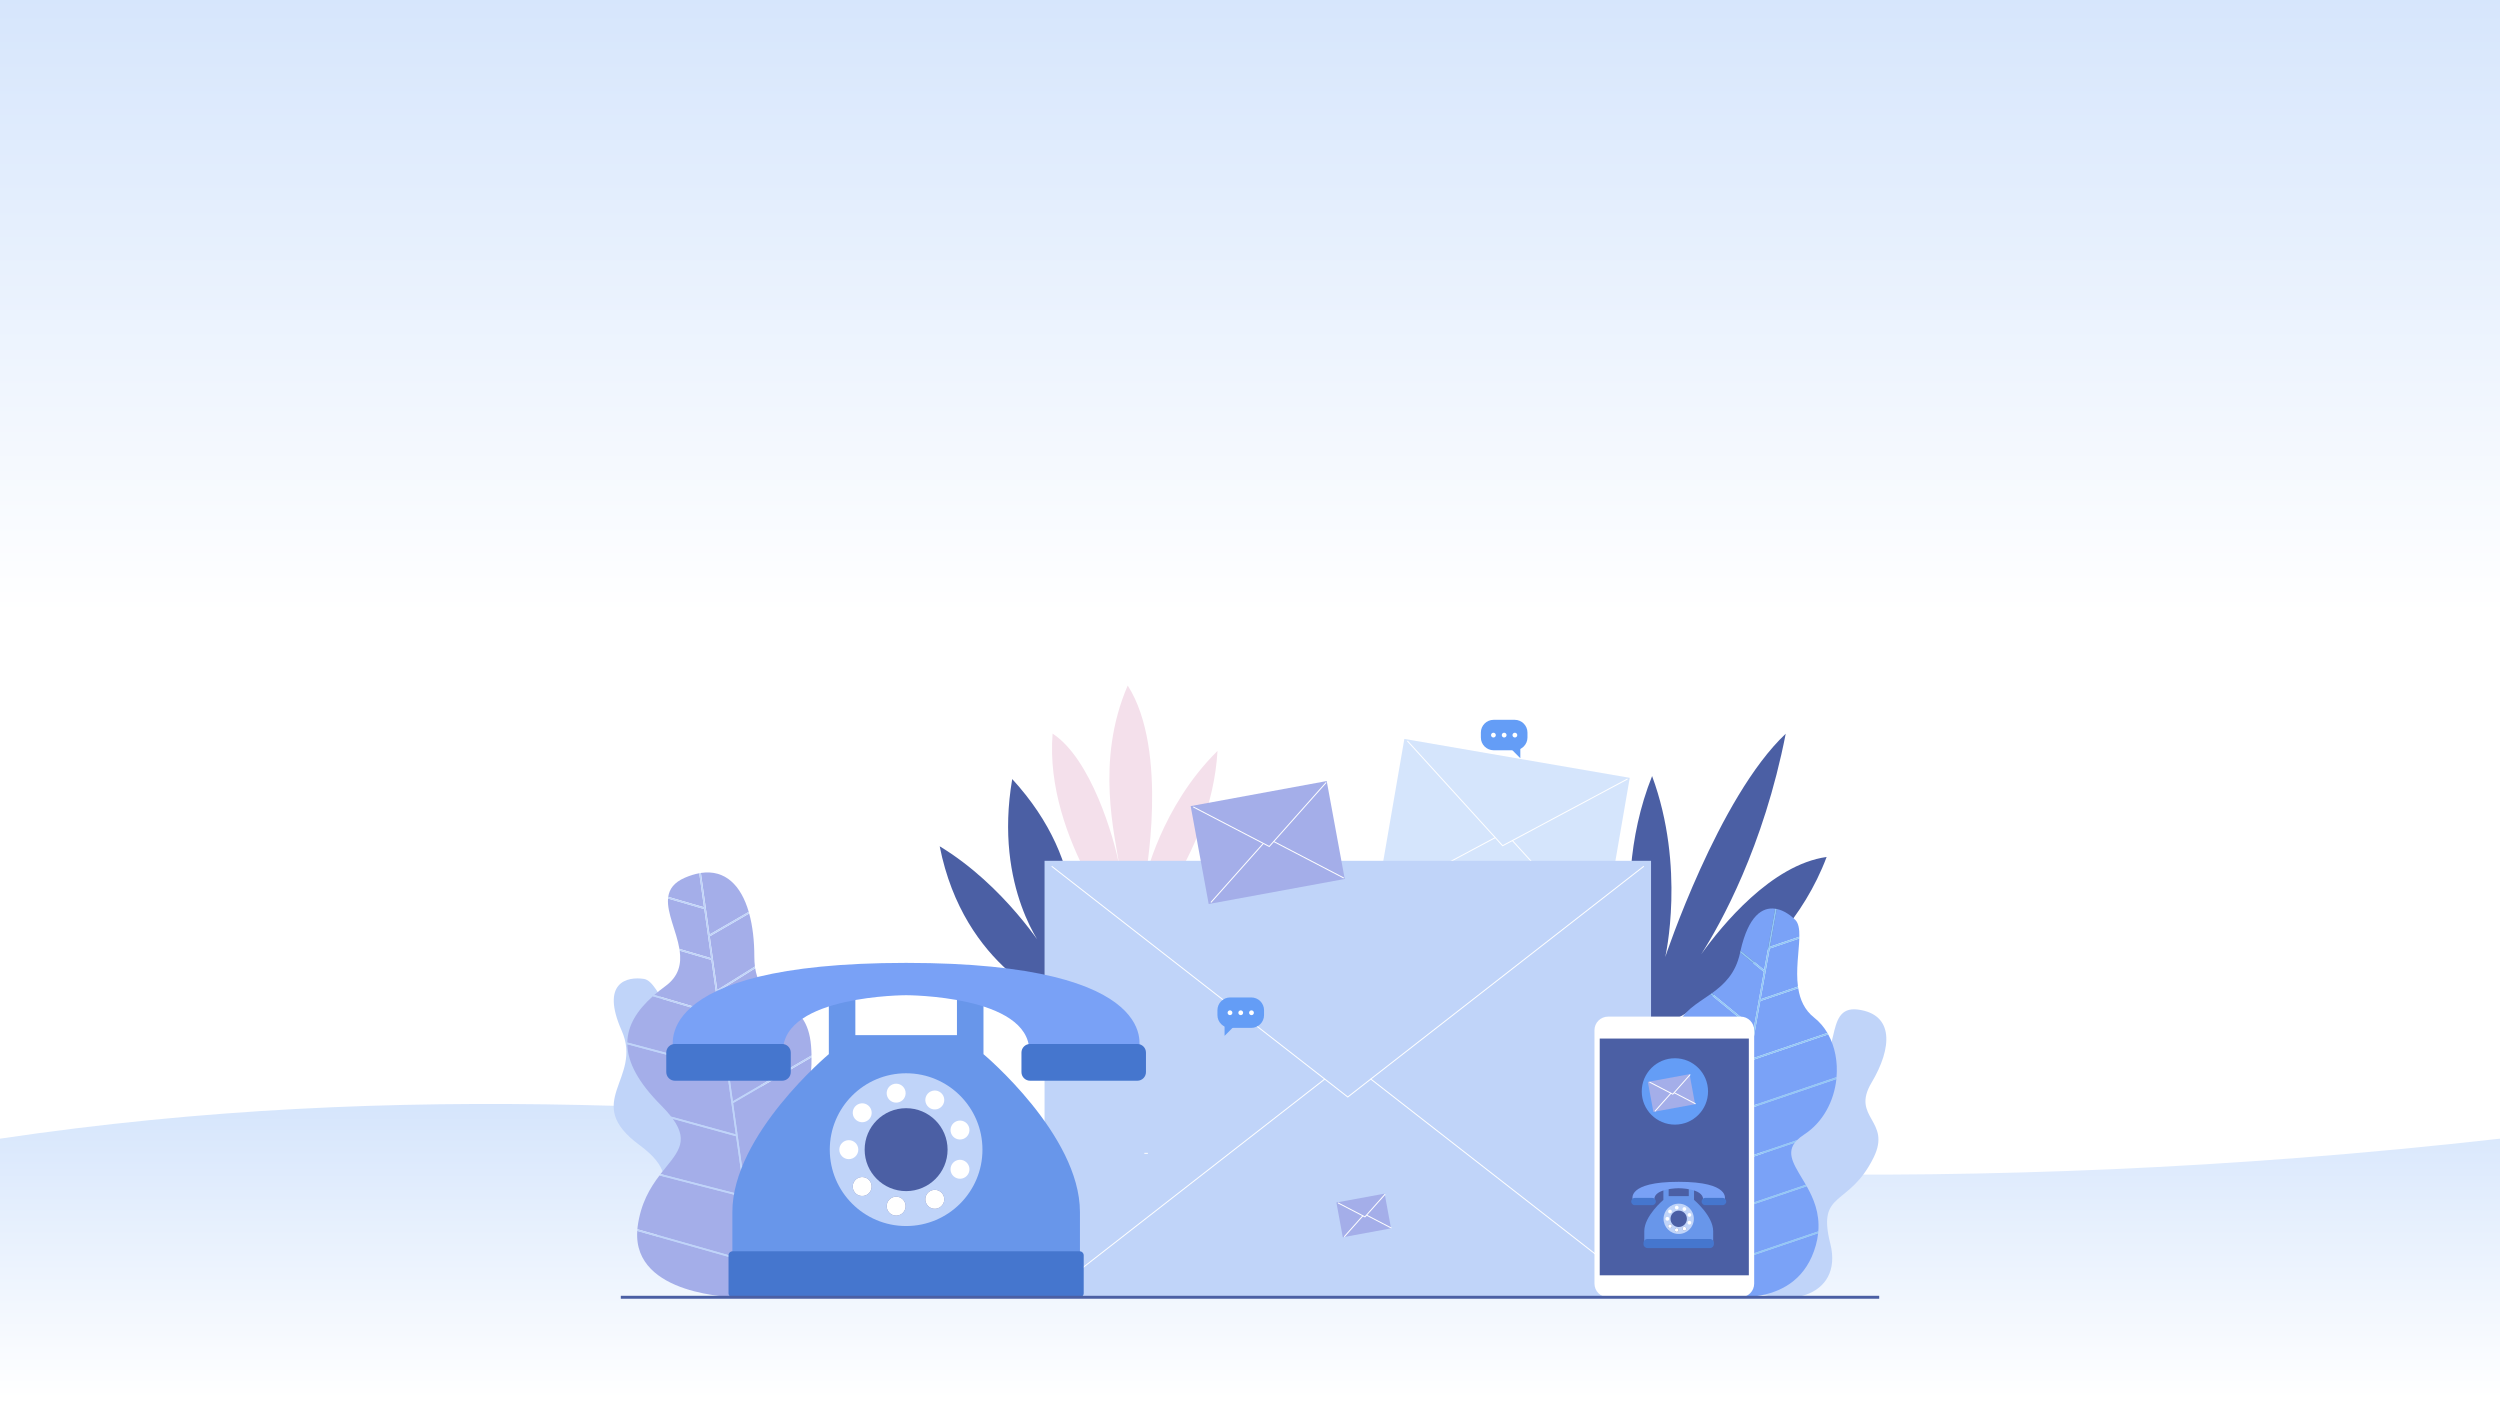 <svg xmlns="http://www.w3.org/2000/svg" xmlns:xlink="http://www.w3.org/1999/xlink" x="0px" y="0px" viewBox="0 0 637.28 358.47" style="enable-background:new 0 0 637.28 358.47;" xml:space="preserve"><rect x="0" y="0" width="637.28" height="358.47" fill="#333333" stroke="none"/>  <style type="text/css">	.st0{fill:url(#SVGID_1_);}	.st1{fill:url(#SVGID_2_);}	.st2{fill:url(#SVGID_3_);}	.st3{fill:#C0D4F9;}	.st4{fill:#D5E5FC;}	.st5{fill:none;stroke:#FFFFFF;stroke-width:0.25;stroke-miterlimit:10;}	.st6{fill:#4B5FA4;}	.st7{fill:#F4E0EB;}	.st8{fill:#A4AEE9;}	.st9{fill:#7AA2F7;}	.st10{fill:#93C7F6;}	.st11{fill:#FFFFFF;}	.st12{fill:#6896EA;}	.st13{fill:#79A1F6;}	.st14{fill:#4576CE;}	.st15{fill:none;stroke:#FFFFFF;stroke-miterlimit:10;}	.st16{fill:#649DF6;}	.st17{fill:none;stroke:#4B5FA4;stroke-width:0.75;stroke-miterlimit:10;}</style>  <g id="BACKGROUND">	<radialGradient id="SVGID_1_" cx="304.185" cy="173.313" r="716.559" gradientUnits="userSpaceOnUse">		<stop offset="0" style="stop-color:#FFFFFF"></stop>		<stop offset="1" style="stop-color:#B3B3B3"></stop>	</radialGradient>	<rect x="-70.82" y="-76.69" class="st0" width="750" height="500"></rect></g>  <g id="OBJECTS">	<linearGradient id="SVGID_2_" gradientUnits="userSpaceOnUse" x1="318.641" y1="156.544" x2="318.641" y2="-4.759">		<stop offset="0" style="stop-color:#FFFFFF"></stop>		<stop offset="1" style="stop-color:#D5E5FC"></stop>	</linearGradient>	<rect class="st1" width="637.28" height="358.47"></rect>	<linearGradient id="SVGID_3_" gradientUnits="userSpaceOnUse" x1="318.641" y1="356.504" x2="318.641" y2="280.762">		<stop offset="0" style="stop-color:#FFFFFF"></stop>		<stop offset="1" style="stop-color:#D5E5FC"></stop>	</linearGradient>	<path class="st2" d="M0,290.26v68.21h637.28v-68.21C358,321.81,207.71,259.38,0,290.26z"></path>	<path class="st3" d="M442.74,326.93c0,0-16.44-10.04-8.66-19.9c7.92-10.05,18.09-3.82,14.86-16.59  c-3.23-12.77,1.9-17.21,11.63-18.11c9.73-0.91,3.8-16.18,13.03-14.98c9.23,1.2,8.79,9.72,3.47,18.65  c-5.32,8.93,5.19,9.6,0.55,19.04c-6.3,12.84-14.51,8.28-11.06,21.95C470.05,330.79,454.55,334.64,442.74,326.93z"></path>	<g>					<rect x="362.34" y="184.72" transform="matrix(0.17 -0.985 0.985 0.17 107.302 555.214)" class="st4" width="41.98" height="58.33"></rect>		<g>			<polyline class="st5" points="358.76,188.87 383.04,215.59 414.88,198.57    "></polyline>			<line class="st5" x1="381.16" y1="213.51" x2="351.8" y2="229.21"></line>			<line class="st5" x1="407.92" y1="238.91" x2="385.49" y2="214.24"></line>		</g>	</g>	<path class="st6" d="M269.7,255.67c0,0-23.95-8.57-30.16-39.94c16.63,10.08,26.82,26.63,26.82,26.63s-13.12-15.81-8.33-43.77  C277.92,220.26,275.49,243.12,269.7,255.67z"></path>	<path class="st6" d="M433.69,243.2c4.92-7.72,15.86-27.28,21.51-56.16c-17.17,16.17-30.71,56.92-30.71,56.92s5.25-22.81-3.35-46.13  c-12.61,31.53-0.48,65.15-0.48,65.15s33.29-13.42,44.97-44.53C451.5,220.45,438.88,235.97,433.69,243.2z"></path>	<path class="st3" d="M196.49,328.84c0,0-15.18,7.29-25.62-7.14c-10.44-14.43,7.06-18.83-7.85-29.81  c-14.9-10.98,0.92-16.78-4.54-29.15c-5.47-12.37,1.41-13.88,5.69-13.2c4.27,0.69,6.8,14.82,16.21,15.2s17.31,12.5,13.44,22.49  c-3.87,9.99,11.71,5.21,16.61,18.45C216.35,321.7,196.49,328.84,196.49,328.84z"></path>	<path class="st7" d="M285.3,220.63c-0.96-7.43-6.22-26.47,2.17-45.88c10.69,16.71,4.37,49.65,4.37,49.65s4.05-18.72,18.52-32.98  c-1.63,27.74-22.31,48.4-22.31,48.4s-21.91-25.72-19.73-52.82C278.11,193.4,283.98,213.47,285.3,220.63z"></path>	<g>		<g>			<path class="st8" d="M184.59,264.81l15.5-9.01c-3.28-1.94-6.7-3.41-7.58-8.97l-9.6,5.99L184.59,264.81z"></path>			<path class="st8" d="M182.85,252.35l9.59-5.98c-0.09-0.75-0.15-1.57-0.15-2.48c0-4.07-0.43-7.82-1.31-11.02l-10.05,5.81    L182.85,252.35z"></path>			<path class="st8" d="M193.77,330.34c16.09-2.23,27.23-15.27,16.79-27.56l-19.09,11.14L193.77,330.34z"></path>			<path class="st8" d="M186.82,280.73l20.05-11.69c-0.02-0.78-0.05-1.58-0.12-2.42c-0.52-6.38-3.27-8.75-6.24-10.56l-15.85,9.21    L186.82,280.73z"></path>			<path class="st8" d="M191.41,313.47l18.87-11.01c-0.34-0.38-0.69-0.77-1.07-1.15c-5.26-5.27-6.71-8.62-6.54-11.82l-13.44,8.43    L191.41,313.47z"></path>			<path class="st8" d="M162.45,313.77c-1.14,16.61,25.02,16.89,25.02,16.89c2.01,0.08,3.98-0.02,5.88-0.26l-1.15-8.18    L162.45,313.77z"></path>			<path class="st8" d="M189.16,297.45l13.55-8.5c0.51-4.72,4.29-9.3,4.16-19.42l-19.99,11.66L189.16,297.45z"></path>			<path class="st8" d="M189.82,305.22l-21.7-5.59c-2.38,3.13-4.8,7.1-5.59,13.13c-0.03,0.2-0.03,0.38-0.05,0.58l29.65,8.43    L189.82,305.22z"></path>			<path class="st8" d="M179.53,231.74l-9.24-2.69c-0.31,3.71,2.16,8.37,2.9,12.83l8.09,2.36L179.53,231.74z"></path>			<path class="st8" d="M181.34,244.71l-8.08-2.36c0.45,3.3-0.15,6.48-3.66,9.04c-1.01,0.73-1.94,1.48-2.81,2.23l16.48,4.86    L181.34,244.71z"></path>			<path class="st8" d="M178.25,222.6c-1.15,0.21-2.37,0.58-3.67,1.14c-2.78,1.21-3.94,2.89-4.24,4.87l9.11,2.65L178.25,222.6z"></path>			<path class="st8" d="M190.86,232.44c-1.96-6.72-5.97-10.84-12.19-9.92l2.2,15.69L190.86,232.44z"></path>			<path class="st8" d="M183.34,258.94l-16.92-4.99c-4.05,3.61-6.43,7.46-6.51,11.79l25.33,6.75L183.34,258.94z"></path>			<path class="st8" d="M187.63,289.63l-16.13-4.44c4.44,6.11,0.83,8.98-3.11,14.07l21.35,5.5L187.63,289.63z"></path>			<path class="st8" d="M185.3,272.96l-25.39-6.77c0.09,4.58,2.72,9.69,8.67,15.64c1.01,1.01,1.82,1.93,2.49,2.79l16.5,4.54    L185.3,272.96z"></path>			<path class="st3" d="M210.56,302.78c-0.09-0.11-0.19-0.22-0.29-0.33l-18.87,11.01l-2.18-15.55l13.44-8.43    c0.01-0.18,0.03-0.36,0.05-0.54l-13.55,8.5l-2.28-16.26l19.99-11.66c0-0.16,0-0.33-0.01-0.49l-20.05,11.69l-2.17-15.46    l15.85-9.21c-0.14-0.09-0.28-0.17-0.42-0.25l-15.5,9.01l-1.68-12l9.6-5.99c-0.02-0.15-0.05-0.3-0.07-0.46l-9.59,5.98l-1.91-13.67    l10.05-5.81c-0.04-0.14-0.08-0.28-0.12-0.42l-9.99,5.78l-2.2-15.69c-0.14,0.02-0.28,0.05-0.42,0.08l1.21,8.67l-9.11-2.65    c-0.02,0.14-0.04,0.28-0.06,0.43l9.24,2.69l1.75,12.5l-8.09-2.36c0.03,0.16,0.05,0.31,0.08,0.47l8.08,2.36l1.93,13.77    l-16.48-4.86c-0.13,0.11-0.25,0.22-0.38,0.34l16.92,4.99l1.9,13.55l-25.33-6.75c0,0.15,0,0.3,0.01,0.45l25.39,6.77l2.27,16.21    l-16.5-4.54c0.15,0.19,0.31,0.38,0.44,0.57l16.13,4.44l2.12,15.13l-21.35-5.5c-0.09,0.12-0.19,0.25-0.28,0.37l21.7,5.59    l2.32,16.54l-29.65-8.43c-0.01,0.15-0.03,0.29-0.04,0.44l29.75,8.45l1.15,8.18c0.14-0.02,0.28-0.04,0.43-0.06l-2.3-16.42    L210.56,302.78z"></path>		</g>		<g>			<path class="st9" d="M452.5,231.64c-3.23-0.46-6.78,1.74-8.82,10.69l6.02,4.92L452.5,231.64z"></path>			<path class="st9" d="M458.68,238.77c0.03-1.9-0.19-3.43-1.04-4.28c-1.22-1.22-2.9-2.4-4.72-2.78l-1.72,9.6L458.68,238.77z"></path>			<path class="st9" d="M448.81,254.71l9.51-3.23c-0.56-4.2,0.23-8.79,0.35-12.25l-7.55,2.56L448.81,254.71z"></path>			<path class="st9" d="M466.03,263.68l-20.05,6.8l-2.22,12.38l24.39-8.28C468.49,270.73,467.78,266.85,466.03,263.68z"></path>			<path class="st9" d="M446.07,270l19.75-6.7c-0.88-1.49-1.99-2.81-3.35-3.88c-2.5-1.96-3.63-4.63-4.08-7.51l-9.67,3.28L446.07,270    z"></path>			<path class="st9" d="M446.99,262.44l-11-8.99c-3.53,2.5-7.17,4.41-8.53,8.46l17.12,14L446.99,262.44z"></path>			<path class="st9" d="M449.62,247.74l-6.04-4.94c-0.01,0.04-0.02,0.07-0.02,0.11c-1.12,5.25-4.08,8.04-7.2,10.29l10.72,8.77    L449.62,247.74z"></path>			<path class="st9" d="M436.5,323.49l-1.12,6.25c4.27,0.99,22.87,4.3,27.5-12.31c0.3-1.07,0.48-2.09,0.59-3.07l-26.96,9.15    L436.5,323.49z"></path>			<path class="st9" d="M442.13,289.55l-12.58-10.28c0.27,5.11-2.09,7.47-4.94,9.76l15.37,12.56L442.13,289.55z"></path>			<path class="st9" d="M436.58,323.04l26.93-9.14c0.38-4.67-1.2-8.39-2.96-11.51l-21.58,7.32L436.58,323.04z"></path>			<path class="st9" d="M444.49,276.39l-17.16-14.03c-0.71,2.52-0.59,5.84,0.92,10.56c0.72,2.24,1.1,4.12,1.25,5.75l12.72,10.4    L444.49,276.39z"></path>			<path class="st9" d="M437.6,314.89l-20.75-16.96c-0.79,2.05-1.28,4.58-1.28,7.82c0,2.1,0.21,4.02,0.57,5.77l19.24,15.73    L437.6,314.89z"></path>			<path class="st9" d="M416.29,312.2c3.45,14.64,18.2,17.32,18.2,17.32s0.17,0.05,0.47,0.12l0.34-1.91L416.29,312.2z"></path>			<path class="st9" d="M439.89,302.08l-15.62-12.77c-2.61,2.06-5.53,4.16-7.24,8.22l20.66,16.89L439.89,302.08z"></path>			<path class="st9" d="M439.05,309.23l21.28-7.22c-2.51-4.38-5.18-7.6-2.81-10.73l-16.25,5.51L439.05,309.23z"></path>			<path class="st9" d="M441.36,296.32l16.73-5.68c0.47-0.47,1.04-0.94,1.77-1.41c4.92-3.18,7.66-8.63,8.26-14.17l-24.43,8.29    L441.36,296.32z"></path>			<path class="st10" d="M445.98,270.48l20.05-6.8c-0.07-0.13-0.14-0.26-0.21-0.38l-19.75,6.7l2.65-14.81l9.67-3.28    c-0.02-0.14-0.05-0.29-0.07-0.43l-9.51,3.23l2.31-12.91l7.55-2.56c0.01-0.15,0.01-0.31,0.01-0.46l-7.48,2.54l1.72-9.6    c-0.14-0.03-0.28-0.06-0.42-0.08l-2.79,15.61l-6.02-4.92c-0.04,0.16-0.07,0.31-0.11,0.47l6.04,4.94l-2.55,14.22l-10.72-8.77    c-0.12,0.09-0.24,0.17-0.36,0.26l11,8.99l-2.41,13.46l-17.12-14c-0.05,0.14-0.08,0.3-0.13,0.45l17.16,14.03l-2.27,12.68    l-12.72-10.4c0.02,0.2,0.05,0.41,0.06,0.6l12.58,10.28l-2.15,12.04l-15.37-12.56c-0.11,0.09-0.23,0.18-0.34,0.27l15.62,12.77    l-2.21,12.33l-20.66-16.89c-0.06,0.14-0.12,0.27-0.17,0.41l20.75,16.96l-2.21,12.36l-19.24-15.73c0.05,0.23,0.1,0.45,0.15,0.68    l19.01,15.54l-0.34,1.91c0.12,0.03,0.26,0.06,0.42,0.1l1.12-6.25l0.01,0.02l26.96-9.15c0.02-0.16,0.03-0.31,0.04-0.47    l-26.93,9.14l2.38-13.32l21.58-7.32c-0.07-0.13-0.14-0.25-0.22-0.38l-21.28,7.22l2.22-12.43l16.25-5.51    c0.16-0.21,0.35-0.43,0.56-0.64l-16.73,5.68l2.32-12.97l24.43-8.29c0.02-0.16,0.03-0.31,0.05-0.47l-24.39,8.28L445.98,270.48z"></path>		</g>	</g>	<g>		<rect x="266.27" y="219.43" class="st3" width="154.6" height="111.28"></rect>		<g>			<polyline class="st5" points="268.09,220.82 343.56,279.64 419.03,220.82    "></polyline>			<line class="st5" x1="337.7" y1="275.07" x2="268.09" y2="329.32"></line>			<line class="st5" x1="419.03" y1="329.32" x2="349.36" y2="275.01"></line>		</g>	</g>	<path class="st11" d="M409.92,259.15h33.77c1.92,0,3.47,1.56,3.47,3.47v64.59c0,1.92-1.56,3.47-3.47,3.47h-33.77  c-1.92,0-3.47-1.56-3.47-3.47v-64.59C406.44,260.71,408,259.15,409.92,259.15z"></path>	<rect x="407.79" y="264.74" class="st6" width="38.01" height="60.35"></rect>	<g>		<path class="st12" d="M250.7,268.72v-14.19l-6.76-1.82v11.15h-25.9V252.7l-6.76,1.82v14.19c0,0-24.59,20.57-24.59,40.23   c0,12.37,0,15.88,0,15.88h44.3h44.3c0,0,0-3.52,0-15.88C275.28,289.29,250.7,268.72,250.7,268.72z"></path>		<ellipse class="st3" cx="230.98" cy="293.06" rx="19.46" ry="19.47"></ellipse>		<path class="st13" d="M230.98,245.45c-67.01,0-59.21,22.5-59.21,22.5h27.83c0-14.26,31.39-14.26,31.39-14.26s31.39,0,31.39,14.26   h27.83C290.19,267.95,297.99,245.45,230.98,245.45z"></path>		<g>			<path class="st14" d="M172.04,275.49h27.34c1.22,0,2.2-0.99,2.2-2.2v-4.97c0-1.22-0.99-2.2-2.2-2.2h-27.34    c-1.22,0-2.2,0.99-2.2,2.2v4.97C169.84,274.5,170.82,275.49,172.04,275.49z"></path>			<path class="st14" d="M262.58,275.49h27.34c1.22,0,2.2-0.99,2.2-2.2v-4.97c0-1.22-0.99-2.2-2.2-2.2h-27.34    c-1.22,0-2.2,0.99-2.2,2.2v4.97C260.38,274.5,261.37,275.49,262.58,275.49z"></path>		</g>		<ellipse class="st6" cx="230.98" cy="293.06" rx="10.57" ry="10.57"></ellipse>		<g>			<circle class="st11" cx="216.37" cy="293.06" r="2.42"></circle>		</g>		<g>			<path class="st6" d="M218.23,300.61c-1.02,0.86-1.15,2.38-0.3,3.4c0.86,1.02,2.38,1.16,3.4,0.3c1.02-0.86,1.15-2.38,0.3-3.4    S219.26,299.75,218.23,300.61z"></path>		</g>		<g>			<path class="st6" d="M226.06,307.04c-0.23,1.31,0.65,2.57,1.96,2.8c1.31,0.23,2.57-0.65,2.8-1.96c0.23-1.31-0.65-2.57-1.96-2.8    C227.55,304.85,226.3,305.73,226.06,307.04z"></path>		</g>		<g>			<path class="st6" d="M236.2,306.93c0.67,1.16,2.14,1.55,3.3,0.88c1.15-0.67,1.55-2.15,0.88-3.3c-0.67-1.16-2.14-1.55-3.3-0.88    C235.92,304.3,235.53,305.78,236.2,306.93z"></path>		</g>		<g>			<path class="st11" d="M243.89,300.33c1.25,0.46,2.64-0.19,3.09-1.44c0.46-1.25-0.19-2.64-1.44-3.1s-2.64,0.19-3.09,1.44    C241.99,298.49,242.63,299.88,243.89,300.33z"></path>		</g>		<g>			<path class="st11" d="M245.54,290.33c1.25-0.46,1.9-1.84,1.44-3.1c-0.46-1.25-1.84-1.9-3.09-1.44s-1.9,1.84-1.44,3.1    C242.9,290.14,244.28,290.79,245.54,290.33z"></path>		</g>		<g>			<path class="st11" d="M218.23,300.61c-1.02,0.86-1.15,2.38-0.3,3.4c0.86,1.02,2.38,1.16,3.4,0.3c1.02-0.86,1.15-2.38,0.3-3.4    S219.26,299.75,218.23,300.61z"></path>		</g>		<g>			<path class="st11" d="M240.38,281.61c0.67-1.16,0.27-2.63-0.88-3.3c-1.15-0.67-2.63-0.27-3.3,0.88c-0.67,1.16-0.27,2.63,0.88,3.3    C238.23,283.16,239.71,282.76,240.38,281.61z"></path>		</g>		<g>			<path class="st11" d="M226.06,307.04c-0.23,1.31,0.65,2.57,1.96,2.8c1.31,0.23,2.57-0.65,2.8-1.96c0.23-1.31-0.65-2.57-1.96-2.8    C227.55,304.85,226.3,305.73,226.06,307.04z"></path>		</g>		<g>			<path class="st11" d="M230.82,278.24c-0.23-1.31-1.48-2.19-2.8-1.96c-1.31,0.23-2.19,1.48-1.96,2.8c0.23,1.31,1.48,2.19,2.8,1.96    C230.18,280.81,231.05,279.56,230.82,278.24z"></path>		</g>		<g>			<path class="st11" d="M236.2,306.93c0.67,1.16,2.14,1.55,3.3,0.88c1.15-0.67,1.55-2.15,0.88-3.3c-0.67-1.16-2.14-1.55-3.3-0.88    C235.92,304.3,235.53,305.78,236.2,306.93z"></path>		</g>		<g>			<path class="st11" d="M221.34,281.81c-1.02-0.86-2.54-0.72-3.4,0.3c-0.86,1.02-0.72,2.55,0.3,3.4s2.54,0.72,3.4-0.3    S222.36,282.67,221.34,281.81z"></path>		</g>		<path class="st14" d="M186.73,330.69h88.5c0.56,0,1.02-0.46,1.02-1.02v-9.68c0-0.56-0.46-1.02-1.02-1.02h-88.5   c-0.56,0-1.02,0.46-1.02,1.02v9.68C185.71,330.23,186.17,330.69,186.73,330.69z"></path>	</g>	<g>		<path class="st12" d="M431.83,305.87v-2.81l-1.34-0.36v2.21h-5.13v-2.21l-1.34,0.36v2.81c0,0-4.87,4.08-4.87,7.97   c0,2.45,0,3.15,0,3.15h8.78h8.78c0,0,0-0.7,0-3.15C436.7,309.94,431.83,305.87,431.83,305.87z"></path>		<ellipse class="st3" cx="427.92" cy="310.69" rx="3.86" ry="3.86"></ellipse>		<path class="st13" d="M427.92,301.26c-13.28,0-11.73,4.46-11.73,4.46h5.51c0-2.83,6.22-2.83,6.22-2.83s6.22,0,6.22,2.83h5.51   C439.66,305.72,441.2,301.26,427.92,301.26z"></path>		<g>			<path class="st14" d="M416.74,307.21h4.43c0.51,0,0.93-0.42,0.93-0.93l0,0c0-0.51-0.42-0.93-0.93-0.93h-4.43    c-0.51,0-0.93,0.42-0.93,0.93l0,0C415.81,306.79,416.22,307.21,416.74,307.21z"></path>			<path class="st14" d="M434.68,307.21h4.43c0.51,0,0.93-0.42,0.93-0.93v0c0-0.51-0.42-0.93-0.93-0.93h-4.43    c-0.51,0-0.93,0.42-0.93,0.93l0,0C433.75,306.79,434.17,307.21,434.68,307.21z"></path>		</g>		<circle class="st6" cx="427.92" cy="310.69" r="2.09"></circle>		<g>			<circle class="st11" cx="425.03" cy="310.69" r="0.48"></circle>		</g>		<g>			<path class="st6" d="M425.4,312.19c-0.2,0.17-0.23,0.47-0.06,0.67c0.17,0.2,0.47,0.23,0.67,0.06s0.23-0.47,0.06-0.67    C425.9,312.04,425.6,312.02,425.4,312.19z"></path>		</g>		<g>			<path class="st6" d="M426.95,313.46c-0.05,0.26,0.13,0.51,0.39,0.55c0.26,0.05,0.51-0.13,0.55-0.39    c0.05-0.26-0.13-0.51-0.39-0.55C427.24,313.03,427,313.2,426.95,313.46z"></path>		</g>		<g>			<path class="st6" d="M428.96,313.44c0.13,0.23,0.42,0.31,0.65,0.18c0.23-0.13,0.31-0.43,0.18-0.65    c-0.13-0.23-0.42-0.31-0.65-0.18C428.9,312.92,428.83,313.21,428.96,313.44z"></path>		</g>		<g>			<path class="st11" d="M430.48,312.13c0.25,0.09,0.52-0.04,0.61-0.29c0.09-0.25-0.04-0.52-0.29-0.61    c-0.25-0.09-0.52,0.04-0.61,0.29C430.11,311.77,430.23,312.04,430.48,312.13z"></path>		</g>		<g>			<path class="st11" d="M430.81,310.15c0.25-0.09,0.38-0.37,0.29-0.61c-0.09-0.25-0.36-0.38-0.61-0.29    c-0.25,0.09-0.38,0.37-0.29,0.61C430.29,310.11,430.56,310.24,430.81,310.15z"></path>		</g>		<g>			<path class="st11" d="M425.4,312.19c-0.2,0.17-0.23,0.47-0.06,0.67c0.17,0.2,0.47,0.23,0.67,0.06s0.23-0.47,0.06-0.67    C425.9,312.04,425.6,312.02,425.4,312.19z"></path>		</g>		<g>			<path class="st11" d="M429.79,308.42c0.13-0.23,0.05-0.52-0.18-0.65c-0.23-0.13-0.52-0.05-0.65,0.18    c-0.13,0.23-0.05,0.52,0.18,0.65S429.65,308.65,429.79,308.42z"></path>		</g>		<g>			<path class="st11" d="M426.95,313.46c-0.05,0.26,0.13,0.51,0.39,0.55c0.26,0.05,0.51-0.13,0.55-0.39    c0.05-0.26-0.13-0.51-0.39-0.55C427.24,313.03,427,313.2,426.95,313.46z"></path>		</g>		<g>			<path class="st11" d="M427.89,307.75c-0.05-0.26-0.29-0.43-0.55-0.39c-0.26,0.05-0.43,0.29-0.39,0.55    c0.05,0.26,0.29,0.43,0.55,0.39S427.94,308.02,427.89,307.75z"></path>		</g>		<g>			<path class="st11" d="M428.96,313.44c0.13,0.23,0.42,0.31,0.65,0.18c0.23-0.13,0.31-0.43,0.18-0.65    c-0.13-0.23-0.42-0.31-0.65-0.18C428.9,312.92,428.83,313.21,428.96,313.44z"></path>		</g>		<g>			<path class="st11" d="M426.01,308.46c-0.2-0.17-0.5-0.14-0.67,0.06s-0.14,0.5,0.06,0.67c0.2,0.17,0.5,0.14,0.67-0.06    S426.22,308.63,426.01,308.46z"></path>		</g>		<path class="st14" d="M419.97,318.15h15.9c0.56,0,1.02-0.46,1.02-1.02v-0.28c0-0.56-0.46-1.02-1.02-1.02h-15.9   c-0.56,0-1.02,0.46-1.02,1.02v0.28C418.95,317.69,419.41,318.15,419.97,318.15z"></path>	</g>	<path class="st15" d="M340.55,255.96"></path>	<g>		<polyline class="st16" points="385.31,191.03 387.55,193.28 387.55,190.18   "></polyline>		<path class="st16" d="M386.12,191.25h-5.38c-1.79,0-3.25-1.46-3.25-3.25v-1.26c0-1.79,1.46-3.25,3.25-3.25h5.38   c1.79,0,3.25,1.46,3.25,3.25v1.26C389.37,189.78,387.91,191.25,386.12,191.25z"></path>		<g>			<path class="st11" d="M380.08,187.39c0,0.34,0.27,0.61,0.61,0.61c0.34,0,0.61-0.27,0.61-0.61c0-0.34-0.27-0.61-0.61-0.61    C380.36,186.78,380.08,187.05,380.08,187.39z"></path>			<path class="st11" d="M385.55,187.39c0,0.34,0.27,0.61,0.61,0.61s0.61-0.27,0.61-0.61c0-0.34-0.27-0.61-0.61-0.61    S385.55,187.05,385.55,187.39z"></path>			<path class="st11" d="M382.82,187.39c0,0.34,0.27,0.61,0.61,0.61c0.34,0,0.61-0.27,0.61-0.61c0-0.34-0.27-0.61-0.61-0.61    C383.09,186.78,382.82,187.05,382.82,187.39z"></path>		</g>	</g>	<g>		<polyline class="st16" points="314.4,261.8 312.16,264.05 312.16,260.96   "></polyline>		<path class="st16" d="M313.59,262.02h5.38c1.79,0,3.25-1.46,3.25-3.25v-1.26c0-1.79-1.46-3.25-3.25-3.25h-5.38   c-1.79,0-3.25,1.46-3.25,3.25v1.26C310.34,260.55,311.8,262.02,313.59,262.02z"></path>		<g>			<path class="st11" d="M319.63,258.16c0,0.34-0.27,0.61-0.61,0.61c-0.34,0-0.61-0.27-0.61-0.61c0-0.34,0.27-0.61,0.61-0.61    C319.35,257.55,319.63,257.83,319.63,258.16z"></path>			<path class="st11" d="M314.15,258.16c0,0.34-0.27,0.61-0.61,0.61s-0.61-0.27-0.61-0.61c0-0.34,0.27-0.61,0.61-0.61    S314.15,257.83,314.15,258.16z"></path>			<path class="st11" d="M316.89,258.16c0,0.34-0.27,0.61-0.61,0.61s-0.61-0.27-0.61-0.61c0-0.34,0.27-0.61,0.61-0.61    S316.89,257.83,316.89,258.16z"></path>		</g>	</g>	<g>					<ellipse transform="matrix(1 -1.559187e-03 1.559187e-03 1 -0.433 0.666)" class="st16" cx="426.95" cy="278.22" rx="8.45" ry="8.46"></ellipse>	</g>	<g>					<rect x="341.62" y="305.34" transform="matrix(0.983 -0.181 0.181 0.983 -50.416 68.216)" class="st8" width="12.51" height="9.01"></rect>		<g>			<polyline class="st5" points="341.07,306.63 347.94,310.2 353.09,304.41    "></polyline>			<line class="st5" x1="347.41" y1="309.93" x2="342.66" y2="315.27"></line>			<line class="st5" x1="354.68" y1="313.05" x2="348.34" y2="309.75"></line>		</g>	</g>	<g>					<rect x="305.72" y="202.06" transform="matrix(0.983 -0.181 0.181 0.983 -33.581 62.195)" class="st8" width="35.28" height="25.39"></rect>		<g>			<polyline class="st5" points="304.18,205.7 323.55,215.78 338.06,199.46    "></polyline>			<line class="st5" x1="322.05" y1="215" x2="308.67" y2="230.05"></line>			<line class="st5" x1="342.54" y1="223.81" x2="324.66" y2="214.5"></line>		</g>	</g>	<g>					<rect x="420.94" y="274.71" transform="matrix(0.983 -0.181 0.181 0.983 -43.452 81.928)" class="st8" width="10.82" height="7.79"></rect>		<g>			<polyline class="st5" points="420.47,275.83 426.41,278.92 430.86,273.91    "></polyline>			<line class="st5" x1="425.95" y1="278.68" x2="421.84" y2="283.3"></line>			<line class="st5" x1="432.23" y1="281.38" x2="426.75" y2="278.53"></line>		</g>	</g>	<line class="st5" x1="291.71" y1="294" x2="292.61" y2="294"></line>	<line class="st17" x1="158.25" y1="330.69" x2="479.03" y2="330.69"></line></g>  <g id="DESIGNED_BY_FREEPIK"></g></svg>